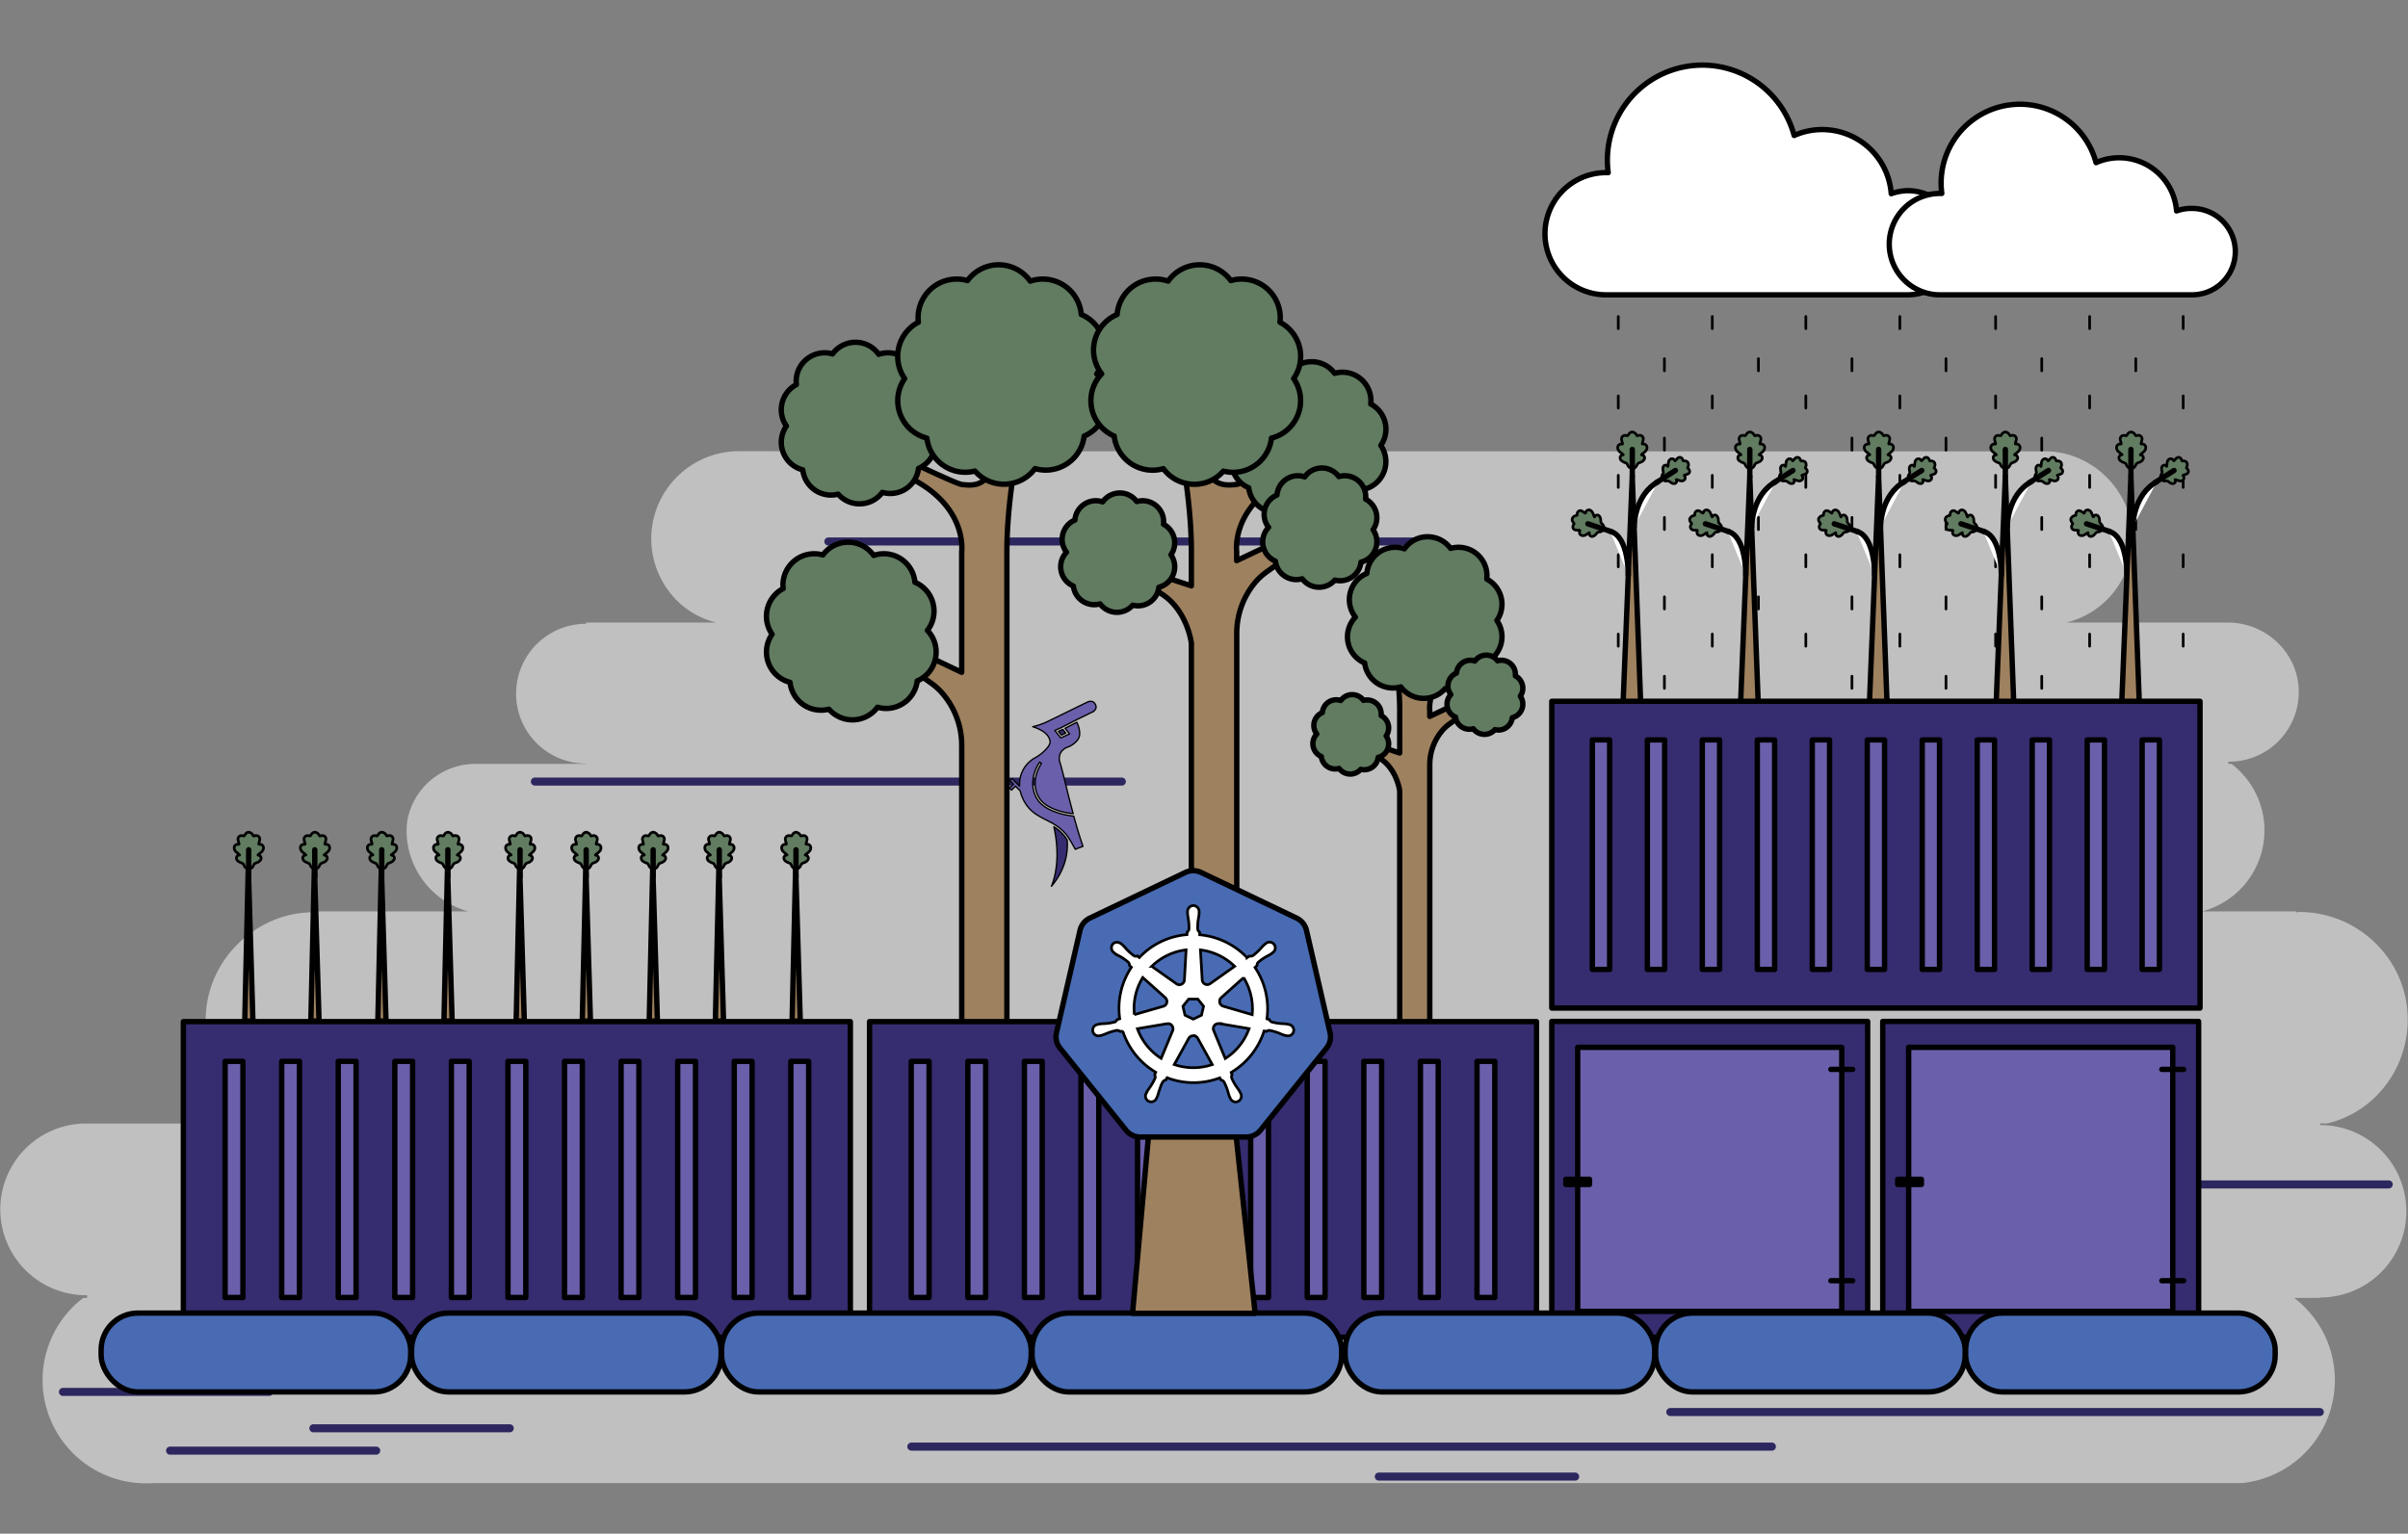 <svg id="container" xmlns="http://www.w3.org/2000/svg" viewBox="0 0 897.18 571.57"><rect x="0" y="0" width="897.18" height="571.57" fill="#808080" stroke="none"/><defs><style>.cls-1,.cls-15,.cls-4,.cls-5{fill:#fff;}.cls-1{opacity:0.5;}.cls-2{fill:#2d275f;}.cls-3,.cls-8{fill:none;}.cls-3{stroke:#2d275f;stroke-width:3px;}.cls-10,.cls-11,.cls-12,.cls-13,.cls-14,.cls-3,.cls-4,.cls-5,.cls-6,.cls-7,.cls-8,.cls-9{stroke-linecap:round;stroke-linejoin:round;}.cls-10,.cls-11,.cls-12,.cls-13,.cls-14,.cls-15,.cls-4,.cls-5,.cls-6,.cls-7,.cls-8,.cls-9{stroke:#000;}.cls-10,.cls-11,.cls-14,.cls-4,.cls-6,.cls-8,.cls-9{stroke-width:2px;}.cls-6{fill:#9e815f;}.cls-11,.cls-7{fill:#617c61;}.cls-13,.cls-9{fill:#362c70;}.cls-10,.cls-12{fill:#695faa;}.cls-12,.cls-13{stroke-width:0.5px;}.cls-14{fill:#486bb3;}</style></defs><title>webBannerMK8</title><path class="cls-1" d="M864.43,419.24v-.57h2.65c17.27-4,30-20,30-38.7,0-22.2-18.28-40.1-40.48-40.1a6.75,6.75,0,0,1-1.19.11v-.31h-35a31.2,31.2,0,0,0,11-55h-1.18v-.81h.31a25.92,25.92,0,0,0,25.92-26.66C856.11,243.09,844.16,232,830,232H769.92a32.22,32.22,0,0,0,24.56-31.37c0-17.95-15.23-32.37-32.25-32.42,0,0-491,0-486.92-.07a32.71,32.71,0,0,0-32.67,32.5c0,15.16,10.32,28.13,24.31,31.37H218.34v.46a26.05,26.05,0,0,0,0,52.1v.12h-41a25.78,25.78,0,0,0-25,18.58,23.18,23.18,0,0,0-.85,5.91,31.27,31.27,0,0,0,22.95,30.48h-58V340c-21,.06-39.79,17.85-39.79,40,0,18.68,13,34.7,30.3,38.7H32.1a32,32,0,0,0,0,64h.38v1H31a38.5,38.5,0,0,0,23,69.1c1.74,0,3.44-.1,5.12-.1H835.46a38.57,38.57,0,0,0,19.32-69h9.65v-.15a32.14,32.14,0,0,0,0-64.28Z"/><path class="cls-2" d="M890,442.91H816.84a1.5,1.5,0,0,1,0-3H890a1.5,1.5,0,0,1,0,3Z"/><path class="cls-2" d="M100.27,520.23H23.46a1.5,1.5,0,0,1,0-3h76.81a1.5,1.5,0,0,1,0,3Z"/><path class="cls-2" d="M140.17,542.12H63.37a1.5,1.5,0,0,1,0-3h76.8a1.5,1.5,0,0,1,0,3Z"/><path class="cls-2" d="M189.92,533.79H116.77a1.5,1.5,0,1,1,0-3h73.15a1.5,1.5,0,0,1,0,3Z"/><path class="cls-2" d="M586.87,551.79H513.72a1.5,1.5,0,0,1,0-3h73.15a1.5,1.5,0,0,1,0,3Z"/><path class="cls-2" d="M660.17,540.62H339.55a1.5,1.5,0,0,1,0-3H660.17a1.5,1.5,0,0,1,0,3Z"/><line class="cls-3" x1="864.33" y1="526.23" x2="622.33" y2="526.23"/><line class="cls-3" x1="417.98" y1="291.27" x2="199.28" y2="291.27"/><line class="cls-3" x1="527.32" y1="201.8" x2="308.63" y2="201.8"/><path class="cls-4" d="M711.14,71.05a19.39,19.39,0,0,0-6.5,1.14,25.81,25.81,0,0,0-36.17-21.7,35.4,35.4,0,0,0-69.28,13.85h-.31a22.77,22.77,0,1,0,0,45.53H711.14a19.41,19.41,0,0,0,0-38.81Z"/><path class="cls-4" d="M816.33,77.67a16,16,0,0,0-5.38.94,21.43,21.43,0,0,0-30-18,29.36,29.36,0,0,0-57.72,7.64,30.49,30.49,0,0,0,.25,3.85h-.25a18.89,18.89,0,1,0,0,37.77h93.11a16.1,16.1,0,1,0,0-32.19Z"/><line class="cls-5" x1="602.94" y1="117.95" x2="602.94" y2="122.48"/><line class="cls-5" x1="602.94" y1="147.54" x2="602.94" y2="152.07"/><line class="cls-5" x1="602.94" y1="177.13" x2="602.94" y2="181.66"/><line class="cls-5" x1="602.94" y1="206.72" x2="602.94" y2="211.25"/><line class="cls-5" x1="602.94" y1="236.3" x2="602.94" y2="240.83"/><line class="cls-5" x1="620.13" y1="133.66" x2="620.13" y2="138.19"/><line class="cls-5" x1="620.13" y1="163.25" x2="620.13" y2="167.77"/><line class="cls-5" x1="620.13" y1="192.83" x2="620.13" y2="197.36"/><line class="cls-5" x1="620.13" y1="222.42" x2="620.13" y2="226.95"/><line class="cls-5" x1="620.13" y1="252.01" x2="620.13" y2="256.54"/><line class="cls-5" x1="637.97" y1="117.95" x2="637.97" y2="122.48"/><line class="cls-5" x1="637.97" y1="147.54" x2="637.97" y2="152.07"/><line class="cls-5" x1="637.97" y1="177.13" x2="637.97" y2="181.66"/><line class="cls-5" x1="637.97" y1="206.72" x2="637.97" y2="211.25"/><line class="cls-5" x1="637.97" y1="236.3" x2="637.97" y2="240.83"/><line class="cls-5" x1="655.16" y1="133.66" x2="655.16" y2="138.19"/><line class="cls-5" x1="655.16" y1="163.25" x2="655.16" y2="167.77"/><line class="cls-5" x1="655.16" y1="192.83" x2="655.16" y2="197.36"/><line class="cls-5" x1="655.16" y1="222.42" x2="655.16" y2="226.95"/><line class="cls-5" x1="655.16" y1="252.01" x2="655.16" y2="256.54"/><line class="cls-5" x1="672.82" y1="117.95" x2="672.82" y2="122.48"/><line class="cls-5" x1="672.82" y1="147.54" x2="672.82" y2="152.07"/><line class="cls-5" x1="672.82" y1="177.13" x2="672.82" y2="181.66"/><line class="cls-5" x1="672.82" y1="206.72" x2="672.82" y2="211.25"/><line class="cls-5" x1="672.82" y1="236.3" x2="672.82" y2="240.83"/><line class="cls-5" x1="690.01" y1="133.66" x2="690.01" y2="138.19"/><line class="cls-5" x1="690.01" y1="163.25" x2="690.01" y2="167.77"/><line class="cls-5" x1="690.01" y1="192.83" x2="690.01" y2="197.36"/><line class="cls-5" x1="690.01" y1="222.42" x2="690.01" y2="226.95"/><line class="cls-5" x1="690.01" y1="252.01" x2="690.01" y2="256.54"/><line class="cls-5" x1="707.85" y1="117.95" x2="707.85" y2="122.48"/><line class="cls-5" x1="707.85" y1="147.54" x2="707.85" y2="152.07"/><line class="cls-5" x1="707.85" y1="177.13" x2="707.85" y2="181.66"/><line class="cls-5" x1="707.85" y1="206.72" x2="707.85" y2="211.25"/><line class="cls-5" x1="707.85" y1="236.3" x2="707.85" y2="240.83"/><line class="cls-5" x1="725.04" y1="133.66" x2="725.04" y2="138.19"/><line class="cls-5" x1="725.04" y1="163.25" x2="725.04" y2="167.77"/><line class="cls-5" x1="725.04" y1="192.83" x2="725.04" y2="197.36"/><line class="cls-5" x1="725.04" y1="222.42" x2="725.04" y2="226.95"/><line class="cls-5" x1="725.04" y1="252.01" x2="725.04" y2="256.54"/><line class="cls-5" x1="743.53" y1="117.95" x2="743.53" y2="122.48"/><line class="cls-5" x1="743.53" y1="147.54" x2="743.53" y2="152.07"/><line class="cls-5" x1="743.53" y1="177.13" x2="743.53" y2="181.66"/><line class="cls-5" x1="743.53" y1="206.72" x2="743.53" y2="211.25"/><line class="cls-5" x1="743.53" y1="236.3" x2="743.53" y2="240.83"/><line class="cls-5" x1="760.72" y1="133.66" x2="760.72" y2="138.19"/><line class="cls-5" x1="760.72" y1="163.25" x2="760.72" y2="167.77"/><line class="cls-5" x1="760.72" y1="192.83" x2="760.72" y2="197.36"/><line class="cls-5" x1="760.72" y1="222.42" x2="760.72" y2="226.95"/><line class="cls-5" x1="760.72" y1="252.01" x2="760.72" y2="256.54"/><line class="cls-5" x1="778.56" y1="117.95" x2="778.56" y2="122.48"/><line class="cls-5" x1="778.56" y1="147.54" x2="778.56" y2="152.07"/><line class="cls-5" x1="778.56" y1="177.13" x2="778.56" y2="181.66"/><line class="cls-5" x1="778.56" y1="206.72" x2="778.56" y2="211.25"/><line class="cls-5" x1="778.56" y1="236.3" x2="778.56" y2="240.83"/><line class="cls-5" x1="795.75" y1="133.66" x2="795.75" y2="138.19"/><line class="cls-5" x1="795.75" y1="163.25" x2="795.75" y2="167.77"/><line class="cls-5" x1="795.75" y1="192.83" x2="795.75" y2="197.36"/><line class="cls-5" x1="795.75" y1="222.42" x2="795.75" y2="226.95"/><line class="cls-5" x1="795.75" y1="252.01" x2="795.75" y2="256.54"/><line class="cls-5" x1="813.42" y1="117.95" x2="813.42" y2="122.48"/><line class="cls-5" x1="813.42" y1="147.54" x2="813.42" y2="152.07"/><line class="cls-5" x1="813.42" y1="177.13" x2="813.42" y2="181.66"/><line class="cls-5" x1="813.42" y1="206.72" x2="813.42" y2="211.25"/><line class="cls-5" x1="813.42" y1="236.3" x2="813.42" y2="240.83"/><polygon class="cls-6" points="604.63 264.6 608.15 177.54 611.38 264.6 604.63 264.6"/><path class="cls-4" d="M608.85,196.36s0-11.93,9-16.87"/><path class="cls-4" d="M606.66,214.37s.28-14.48-6.73-16.36"/><path class="cls-7" d="M608.42,161H608a1.74,1.74,0,0,0-1,.61l-.38.54c-.1.16-.14.21-.23.21a.73.73,0,0,1-.21,0,4.86,4.86,0,0,0-.55-.1h-.16a1.31,1.31,0,0,0-1.31,1.54c.06.39.18.78.28,1.17l.09.31c0,.14,0,.22-.17.22H604a1.27,1.27,0,0,0-1.27,1.34,2,2,0,0,0,.72,1.47c.34.31.71.58,1.06.87l.29.29-.35.09a1.07,1.07,0,0,0-.82,1.15,1.47,1.47,0,0,0,.62,1.06,5.07,5.07,0,0,0,1.45.73,1,1,0,0,1,.61.56,3.54,3.54,0,0,0,.16.34,2.11,2.11,0,0,0,.87.95,4.1,4.1,0,0,0,.48.21l.73,0a1.52,1.52,0,0,0,.94-.56,6.51,6.51,0,0,0,.58-.95,1,1,0,0,1,.55-.51c.27-.1.53-.2.78-.32a2.31,2.31,0,0,0,1.23-1.05,1.09,1.09,0,0,0-.53-1.52,4.35,4.35,0,0,0-.51-.17,3,3,0,0,1,.25-.25c.23-.2.48-.37.71-.57a6.32,6.32,0,0,0,.68-.69,1.69,1.69,0,0,0,.4-1,1.29,1.29,0,0,0-1.36-1.49c-.45,0-.45,0-.33-.45a12.14,12.14,0,0,0,.32-1.29,1.3,1.3,0,0,0-.91-1.45,1.41,1.41,0,0,0-.45-.07,1.81,1.81,0,0,0-.51.08,2.51,2.51,0,0,1-.37.09c-.11,0-.15-.09-.32-.36a2,2,0,0,0-1.32-1"/><line class="cls-8" x1="608.16" y1="167.49" x2="608.16" y2="177.68"/><path class="cls-7" d="M629,172.53l-.18-.29a1.46,1.46,0,0,0-.9-.46l-.56,0c-.16,0-.21,0-.25-.07a1.1,1.1,0,0,1-.07-.17,3.38,3.38,0,0,0-.18-.44l-.06-.12a1.12,1.12,0,0,0-1.7-.26c-.25.22-.46.49-.69.73l-.18.21c-.09.08-.16.09-.23,0h0v0a2.43,2.43,0,0,0-.14-.2,1.06,1.06,0,0,0-1.52-.31,1.64,1.64,0,0,0-.71,1.17c-.06.39-.08.77-.13,1.16a3,3,0,0,1-.07.34l-.22-.21a.89.89,0,0,0-1.19-.08,1.24,1.24,0,0,0-.46.93,4.24,4.24,0,0,0,.15,1.37.8.8,0,0,1-.12.69c-.06.09-.11.18-.16.27a1.78,1.78,0,0,0-.27,1.05,3.39,3.39,0,0,0,.08.44l.34.52a1.35,1.35,0,0,0,.83.43,5.9,5.9,0,0,0,.94,0,.84.84,0,0,1,.61.17l.58.42a2,2,0,0,0,1.3.41.9.9,0,0,0,.84-1.06c0-.15-.08-.28-.12-.45a1.37,1.37,0,0,1,.29.07c.25.08.49.18.73.25a5.47,5.47,0,0,0,.8.19,1.43,1.43,0,0,0,.86-.15,1.09,1.09,0,0,0,.42-1.65c-.2-.33-.19-.33.17-.44a9.39,9.39,0,0,0,1.06-.35,1.09,1.09,0,0,0,.6-1.31,1.39,1.39,0,0,0-.16-.35,1.81,1.81,0,0,0-.29-.34,1.68,1.68,0,0,1-.23-.22c-.05-.08,0-.15.1-.39a1.67,1.67,0,0,0,.11-1.4"/><line class="cls-8" x1="624.22" y1="175.33" x2="617.13" y2="179.85"/><path class="cls-7" d="M585.89,193.06l-.12.34a1.58,1.58,0,0,0,.24,1.06,5.46,5.46,0,0,0,.36.48c.1.14.14.19.11.26a.71.71,0,0,1-.09.17,2.76,2.76,0,0,0-.25.44l-.06.14a1.2,1.2,0,0,0,1,1.58c.35.06.72.06,1.09.09l.29,0c.13,0,.19.07.15.2h0v0c0,.08,0,.17-.08.25a1.16,1.16,0,0,0,.79,1.48,1.83,1.83,0,0,0,1.48-.2c.36-.2.7-.44,1-.66l.34-.17c0,.14,0,.23,0,.32a1,1,0,0,0,.76,1.05,1.36,1.36,0,0,0,1.1-.24,4.46,4.46,0,0,0,1-1,.88.88,0,0,1,.66-.36l.34-.05a1.93,1.93,0,0,0,1.07-.47c.11-.11.21-.24.31-.36l.2-.64a1.47,1.47,0,0,0-.21-1,6.88,6.88,0,0,0-.66-.77.94.94,0,0,1-.28-.62c0-.26,0-.51-.05-.77a2.17,2.17,0,0,0-.56-1.36,1,1,0,0,0-1.46,0c-.1.11-.18.25-.29.4a2,2,0,0,1-.15-.29c-.1-.26-.18-.53-.29-.78a5.85,5.85,0,0,0-.4-.79,1.65,1.65,0,0,0-.71-.62,1.18,1.18,0,0,0-1.68.75c-.14.39-.14.39-.48.16a11.12,11.12,0,0,0-1-.65,1.18,1.18,0,0,0-1.51.38,1.22,1.22,0,0,0-.18.36,1.79,1.79,0,0,0-.09.46,2.18,2.18,0,0,1,0,.35c0,.09-.12.1-.4.17a1.79,1.79,0,0,0-1.25.85"/><line class="cls-8" x1="591.62" y1="195.21" x2="600.25" y2="198.08"/><polygon class="cls-6" points="648.42 264.6 651.94 177.54 655.17 264.6 648.42 264.6"/><path class="cls-4" d="M652.64,196.36s0-11.93,9-16.87"/><path class="cls-4" d="M650.45,214.37s.28-14.48-6.73-16.36"/><path class="cls-7" d="M652.21,161h-.39a1.74,1.74,0,0,0-1,.61l-.38.54c-.1.16-.14.21-.23.21a.73.73,0,0,1-.21,0,4.86,4.86,0,0,0-.55-.1h-.16a1.32,1.32,0,0,0-1.32,1.54c.07.39.19.78.29,1.17,0,.1.06.21.08.31s0,.22-.16.22h-.32a1.27,1.27,0,0,0-1.27,1.34,2,2,0,0,0,.72,1.47c.34.31.7.58,1.06.87l.29.29-.35.09a1.09,1.09,0,0,0-.83,1.15,1.51,1.51,0,0,0,.63,1.06,4.94,4.94,0,0,0,1.45.73,1,1,0,0,1,.61.56,2.78,2.78,0,0,0,1,1.29,4.1,4.1,0,0,0,.48.21l.73,0a1.52,1.52,0,0,0,.94-.56,6.51,6.51,0,0,0,.58-.95,1,1,0,0,1,.55-.51c.26-.1.53-.2.78-.32a2.31,2.31,0,0,0,1.23-1.05,1.09,1.09,0,0,0-.53-1.52,4.35,4.35,0,0,0-.51-.17,3,3,0,0,1,.25-.25c.23-.2.48-.37.71-.57a6.32,6.32,0,0,0,.68-.69,1.69,1.69,0,0,0,.4-1,1.29,1.29,0,0,0-1.36-1.49c-.45,0-.45,0-.33-.45a12.14,12.14,0,0,0,.32-1.29,1.36,1.36,0,0,0-1.36-1.52,1.81,1.81,0,0,0-.51.08,2.51,2.51,0,0,1-.37.09c-.11,0-.15-.09-.32-.36a2,2,0,0,0-1.32-1"/><line class="cls-8" x1="651.95" y1="167.49" x2="651.95" y2="177.68"/><path class="cls-7" d="M672.83,172.53l-.18-.29a1.46,1.46,0,0,0-.9-.46l-.56,0c-.16,0-.21,0-.25-.07a.57.57,0,0,1-.07-.17,3.38,3.38,0,0,0-.18-.44l-.06-.12a1.12,1.12,0,0,0-1.7-.26c-.25.22-.46.49-.69.73l-.18.21c-.09.08-.16.09-.23,0h0v0a2.43,2.43,0,0,0-.14-.2,1.06,1.06,0,0,0-1.52-.31,1.64,1.64,0,0,0-.71,1.17c-.06.39-.09.77-.13,1.16a3,3,0,0,1-.07.34l-.22-.21a.89.89,0,0,0-1.19-.08,1.28,1.28,0,0,0-.47.93,4.55,4.55,0,0,0,.16,1.37.8.8,0,0,1-.12.69c-.06.09-.11.18-.16.27a1.79,1.79,0,0,0-.28,1.05c0,.15.06.29.09.44l.34.52a1.35,1.35,0,0,0,.83.43,5.91,5.91,0,0,0,.94,0,.84.84,0,0,1,.61.17l.58.42a2,2,0,0,0,1.3.41.89.89,0,0,0,.83-1.06c0-.15-.07-.28-.11-.45a1.37,1.37,0,0,1,.29.07c.25.08.48.18.73.25a5.47,5.47,0,0,0,.8.19,1.43,1.43,0,0,0,.86-.15,1.09,1.09,0,0,0,.42-1.65c-.2-.33-.19-.33.17-.44a9.39,9.39,0,0,0,1.06-.35,1.1,1.1,0,0,0,.6-1.31,1.39,1.39,0,0,0-.16-.35,2.28,2.28,0,0,0-.29-.34,1.68,1.68,0,0,1-.23-.22c0-.08,0-.15.1-.39a1.67,1.67,0,0,0,.11-1.4"/><line class="cls-8" x1="668.01" y1="175.33" x2="660.92" y2="179.85"/><path class="cls-7" d="M629.68,193.06l-.12.34a1.58,1.58,0,0,0,.24,1.06,5.46,5.46,0,0,0,.36.48c.1.14.14.19.11.26a.53.53,0,0,1-.1.17,3.75,3.75,0,0,0-.24.44,1.47,1.47,0,0,0-.06.14,1.2,1.2,0,0,0,1,1.58c.35.06.72.06,1.08.09l.3,0c.13,0,.19.07.15.2h0v0c0,.08-.05.17-.08.25a1.16,1.16,0,0,0,.79,1.48,1.83,1.83,0,0,0,1.48-.2c.36-.2.7-.44,1.05-.66l.34-.17c0,.14,0,.23,0,.32a1,1,0,0,0,.76,1.05,1.36,1.36,0,0,0,1.1-.24,4.46,4.46,0,0,0,1-1,.88.88,0,0,1,.66-.36l.34-.05a1.93,1.93,0,0,0,1.07-.47c.11-.11.21-.24.31-.36l.19-.64a1.41,1.41,0,0,0-.2-1,6.88,6.88,0,0,0-.66-.77.89.89,0,0,1-.28-.62c0-.26,0-.51-.05-.77a2.17,2.17,0,0,0-.56-1.36,1,1,0,0,0-1.46,0,3.46,3.46,0,0,0-.29.4,2,2,0,0,1-.15-.29c-.1-.26-.18-.53-.29-.78a5.85,5.85,0,0,0-.4-.79,1.65,1.65,0,0,0-.71-.62,1.18,1.18,0,0,0-1.68.75c-.14.39-.14.39-.48.16a11.12,11.12,0,0,0-1-.65,1.18,1.18,0,0,0-1.51.38,1.22,1.22,0,0,0-.18.36,1.79,1.79,0,0,0-.09.46,2.18,2.18,0,0,1,0,.35c0,.09-.12.1-.4.17a1.79,1.79,0,0,0-1.25.85"/><line class="cls-8" x1="635.41" y1="195.21" x2="644.04" y2="198.08"/><polygon class="cls-6" points="696.42 264.6 699.94 177.54 703.17 264.6 696.42 264.6"/><path class="cls-4" d="M700.64,196.36s0-11.93,9-16.87"/><path class="cls-4" d="M698.45,214.37s.28-14.48-6.73-16.36"/><path class="cls-7" d="M700.21,161h-.39a1.74,1.74,0,0,0-1,.61l-.38.54c-.1.16-.14.21-.23.21a.73.73,0,0,1-.21,0,4.86,4.86,0,0,0-.55-.1h-.16a1.32,1.32,0,0,0-1.32,1.54c.07.39.19.78.29,1.17,0,.1.06.21.08.31s0,.22-.16.22h-.32a1.27,1.27,0,0,0-1.27,1.34,2,2,0,0,0,.72,1.47c.34.31.7.58,1.06.87l.29.29-.35.09a1.09,1.09,0,0,0-.83,1.15,1.51,1.51,0,0,0,.63,1.06,4.94,4.94,0,0,0,1.45.73,1,1,0,0,1,.61.56,2.78,2.78,0,0,0,1,1.29,4.1,4.1,0,0,0,.48.21l.73,0a1.52,1.52,0,0,0,.94-.56,6.51,6.51,0,0,0,.58-.95,1,1,0,0,1,.55-.51c.26-.1.53-.2.78-.32a2.31,2.31,0,0,0,1.23-1.05,1.09,1.09,0,0,0-.53-1.52,4.35,4.35,0,0,0-.51-.17,3,3,0,0,1,.25-.25c.23-.2.48-.37.71-.57a6.32,6.32,0,0,0,.68-.69,1.69,1.69,0,0,0,.4-1,1.29,1.29,0,0,0-1.36-1.49c-.45,0-.45,0-.33-.45a12.14,12.14,0,0,0,.32-1.29,1.36,1.36,0,0,0-1.36-1.52,1.81,1.81,0,0,0-.51.08,2.51,2.51,0,0,1-.37.09c-.11,0-.15-.09-.32-.36a2,2,0,0,0-1.32-1"/><line class="cls-8" x1="699.95" y1="167.49" x2="699.95" y2="177.68"/><path class="cls-7" d="M720.83,172.53l-.18-.29a1.46,1.46,0,0,0-.9-.46l-.56,0c-.16,0-.21,0-.25-.07a.57.57,0,0,1-.07-.17,3.38,3.38,0,0,0-.18-.44l-.06-.12a1.12,1.12,0,0,0-1.7-.26c-.25.22-.46.49-.69.73l-.18.21c-.09.08-.16.09-.23,0h0v0a2.43,2.43,0,0,0-.14-.2,1.06,1.06,0,0,0-1.52-.31,1.64,1.64,0,0,0-.71,1.17c-.06.39-.09.77-.13,1.16a3,3,0,0,1-.07.34l-.22-.21a.89.89,0,0,0-1.19-.08,1.28,1.28,0,0,0-.47.93,4.55,4.55,0,0,0,.16,1.37.8.8,0,0,1-.12.69c-.06.09-.11.18-.16.27a1.79,1.79,0,0,0-.28,1.05c0,.15.06.29.09.44l.34.52a1.35,1.35,0,0,0,.83.43,5.91,5.91,0,0,0,.94,0,.84.84,0,0,1,.61.17l.58.42a2,2,0,0,0,1.3.41.89.89,0,0,0,.83-1.06c0-.15-.07-.28-.11-.45a1.37,1.37,0,0,1,.29.07c.25.08.48.18.73.25a5.47,5.47,0,0,0,.8.19,1.43,1.43,0,0,0,.86-.15,1.09,1.09,0,0,0,.42-1.65c-.2-.33-.19-.33.17-.44a9.39,9.39,0,0,0,1.06-.35,1.1,1.1,0,0,0,.6-1.31,1.39,1.39,0,0,0-.16-.35,2.28,2.28,0,0,0-.29-.34,1.68,1.68,0,0,1-.23-.22c0-.08,0-.15.1-.39a1.67,1.67,0,0,0,.11-1.4"/><line class="cls-8" x1="716.01" y1="175.33" x2="708.92" y2="179.85"/><path class="cls-7" d="M677.68,193.06l-.12.34a1.58,1.58,0,0,0,.24,1.06,5.46,5.46,0,0,0,.36.48c.1.14.14.19.11.26a.53.53,0,0,1-.1.17,3.75,3.75,0,0,0-.24.44,1.47,1.47,0,0,0-.06.14,1.2,1.2,0,0,0,1,1.58c.35.06.72.06,1.08.09l.3,0c.13,0,.19.07.15.2h0v0c0,.08-.05.17-.08.25a1.16,1.16,0,0,0,.79,1.48,1.83,1.83,0,0,0,1.48-.2c.36-.2.7-.44,1.05-.66l.34-.17c0,.14,0,.23,0,.32a1,1,0,0,0,.76,1.05,1.36,1.36,0,0,0,1.1-.24,4.46,4.46,0,0,0,1-1,.88.88,0,0,1,.66-.36l.34-.05a1.93,1.93,0,0,0,1.07-.47c.11-.11.21-.24.31-.36l.19-.64a1.41,1.41,0,0,0-.2-1,6.88,6.88,0,0,0-.66-.77.89.89,0,0,1-.28-.62c0-.26,0-.51-.05-.77a2.17,2.17,0,0,0-.56-1.36,1,1,0,0,0-1.46,0,3.46,3.46,0,0,0-.29.4,2,2,0,0,1-.15-.29c-.1-.26-.18-.53-.29-.78a5.85,5.85,0,0,0-.4-.79,1.65,1.65,0,0,0-.71-.62,1.18,1.18,0,0,0-1.68.75c-.14.39-.14.39-.48.16a11.12,11.12,0,0,0-1-.65,1.18,1.18,0,0,0-1.51.38,1.22,1.22,0,0,0-.18.36,1.79,1.79,0,0,0-.09.46,2.18,2.18,0,0,1,0,.35c0,.09-.12.1-.4.17a1.79,1.79,0,0,0-1.25.85"/><line class="cls-8" x1="683.41" y1="195.21" x2="692.04" y2="198.08"/><polygon class="cls-6" points="743.63 264.6 747.15 177.54 750.38 264.6 743.63 264.6"/><path class="cls-4" d="M747.85,196.36s0-11.93,9-16.87"/><path class="cls-4" d="M745.66,214.37s.28-14.48-6.73-16.36"/><path class="cls-7" d="M747.42,161H747a1.74,1.74,0,0,0-1,.61l-.38.54c-.1.16-.14.21-.23.21a.73.73,0,0,1-.21,0,4.86,4.86,0,0,0-.55-.1h-.16a1.31,1.31,0,0,0-1.31,1.54c.06.39.18.78.28,1.17l.09.31c0,.14,0,.22-.17.22H743a1.27,1.27,0,0,0-1.27,1.34,2,2,0,0,0,.72,1.47c.34.31.71.58,1.06.87l.29.29-.35.09a1.07,1.07,0,0,0-.82,1.15,1.47,1.47,0,0,0,.62,1.06,5.07,5.07,0,0,0,1.45.73,1,1,0,0,1,.61.56,3.54,3.54,0,0,0,.16.34,2.11,2.11,0,0,0,.87.95,4.1,4.1,0,0,0,.48.21l.73,0a1.52,1.52,0,0,0,.94-.56,6.51,6.51,0,0,0,.58-.95,1,1,0,0,1,.55-.51c.27-.1.53-.2.78-.32a2.31,2.31,0,0,0,1.23-1.05,1.09,1.09,0,0,0-.53-1.52,4.35,4.35,0,0,0-.51-.17,3,3,0,0,1,.25-.25c.23-.2.48-.37.71-.57a6.32,6.32,0,0,0,.68-.69,1.69,1.69,0,0,0,.4-1,1.29,1.29,0,0,0-1.36-1.49c-.45,0-.45,0-.33-.45a12.14,12.14,0,0,0,.32-1.29,1.3,1.3,0,0,0-.91-1.45,1.41,1.41,0,0,0-.45-.07,1.81,1.81,0,0,0-.51.08,2.51,2.51,0,0,1-.37.09c-.11,0-.15-.09-.32-.36a2,2,0,0,0-1.32-1"/><line class="cls-8" x1="747.16" y1="167.49" x2="747.16" y2="177.68"/><path class="cls-7" d="M768,172.53l-.18-.29a1.46,1.46,0,0,0-.9-.46l-.56,0c-.16,0-.21,0-.25-.07a1.1,1.1,0,0,1-.07-.17,3.38,3.38,0,0,0-.18-.44l-.06-.12a1.12,1.12,0,0,0-1.7-.26c-.24.22-.46.49-.69.73l-.18.21c-.09.08-.16.09-.23,0h0v0a2.43,2.43,0,0,0-.14-.2,1.06,1.06,0,0,0-1.52-.31,1.64,1.64,0,0,0-.71,1.17c-.06.39-.08.77-.13,1.16a3,3,0,0,1-.07.34l-.22-.21a.89.89,0,0,0-1.19-.08,1.24,1.24,0,0,0-.46.93,4.24,4.24,0,0,0,.15,1.37.8.8,0,0,1-.12.69c-.06.09-.11.18-.16.27a1.78,1.78,0,0,0-.27,1.05,3.39,3.39,0,0,0,.08.44l.34.52a1.35,1.35,0,0,0,.83.43,5.9,5.9,0,0,0,.94,0,.84.84,0,0,1,.61.17l.58.42a2,2,0,0,0,1.3.41.9.9,0,0,0,.84-1.06c0-.15-.08-.28-.12-.45a1.37,1.37,0,0,1,.29.07c.25.08.49.18.73.25a5.47,5.47,0,0,0,.8.19,1.43,1.43,0,0,0,.86-.15,1.09,1.09,0,0,0,.42-1.65c-.2-.33-.19-.33.17-.44a9.39,9.39,0,0,0,1.06-.35,1.09,1.09,0,0,0,.6-1.31,1.39,1.39,0,0,0-.16-.35,1.81,1.81,0,0,0-.29-.34,1.68,1.68,0,0,1-.23-.22c-.05-.08,0-.15.1-.39a1.67,1.67,0,0,0,.11-1.4"/><line class="cls-8" x1="763.22" y1="175.33" x2="756.13" y2="179.85"/><path class="cls-7" d="M724.89,193.06l-.12.34a1.58,1.58,0,0,0,.24,1.06,5.46,5.46,0,0,0,.36.48c.1.14.14.19.11.26a.71.71,0,0,1-.09.17,2.76,2.76,0,0,0-.25.44l-.06.14a1.2,1.2,0,0,0,1,1.58c.35.06.72.06,1.09.09l.29,0c.13,0,.19.07.15.2h0v0c0,.08,0,.17-.08.25a1.16,1.16,0,0,0,.79,1.48,1.83,1.83,0,0,0,1.48-.2c.36-.2.7-.44,1-.66l.34-.17c0,.14,0,.23,0,.32a1,1,0,0,0,.76,1.05,1.36,1.36,0,0,0,1.1-.24,4.46,4.46,0,0,0,1-1,.88.88,0,0,1,.66-.36l.34-.05a1.93,1.93,0,0,0,1.07-.47c.11-.11.21-.24.31-.36l.2-.64a1.47,1.47,0,0,0-.21-1,6.88,6.88,0,0,0-.66-.77.94.94,0,0,1-.28-.62c0-.26,0-.51-.05-.77a2.17,2.17,0,0,0-.56-1.36,1,1,0,0,0-1.46,0c-.1.11-.18.25-.29.4a2,2,0,0,1-.15-.29c-.1-.26-.18-.53-.29-.78a5.85,5.85,0,0,0-.4-.79,1.65,1.65,0,0,0-.71-.62,1.18,1.18,0,0,0-1.68.75c-.14.39-.14.39-.48.16a11.12,11.12,0,0,0-1-.65,1.18,1.18,0,0,0-1.51.38,1.22,1.22,0,0,0-.18.36,1.79,1.79,0,0,0-.09.46,2.18,2.18,0,0,1,0,.35c0,.09-.12.1-.4.17a1.79,1.79,0,0,0-1.25.85"/><line class="cls-8" x1="730.62" y1="195.21" x2="739.25" y2="198.08"/><polygon class="cls-6" points="790.42 264.6 793.94 177.54 797.17 264.6 790.42 264.6"/><path class="cls-4" d="M794.64,196.36s0-11.93,9-16.87"/><path class="cls-4" d="M792.45,214.37s.28-14.48-6.73-16.36"/><path class="cls-7" d="M794.21,161h-.39a1.74,1.74,0,0,0-1,.61l-.38.54c-.1.16-.14.21-.23.21a.73.73,0,0,1-.21,0,4.86,4.86,0,0,0-.55-.1h-.16a1.32,1.32,0,0,0-1.32,1.54c.07.39.19.78.29,1.17,0,.1.06.21.08.31s0,.22-.16.22h-.32a1.27,1.27,0,0,0-1.27,1.34,2,2,0,0,0,.72,1.47c.34.31.7.58,1.06.87l.29.29-.35.09a1.09,1.09,0,0,0-.83,1.15,1.51,1.51,0,0,0,.63,1.06,4.94,4.94,0,0,0,1.45.73,1,1,0,0,1,.61.56,2.78,2.78,0,0,0,1,1.29,4.1,4.1,0,0,0,.48.21l.73,0a1.52,1.52,0,0,0,.94-.56,6.51,6.51,0,0,0,.58-.95,1,1,0,0,1,.55-.51c.26-.1.53-.2.78-.32a2.31,2.31,0,0,0,1.23-1.05,1.09,1.09,0,0,0-.53-1.52,4.35,4.35,0,0,0-.51-.17,3,3,0,0,1,.25-.25c.23-.2.48-.37.71-.57a6.32,6.32,0,0,0,.68-.69,1.69,1.69,0,0,0,.4-1,1.29,1.29,0,0,0-1.36-1.49c-.45,0-.45,0-.33-.45a12.14,12.14,0,0,0,.32-1.29,1.36,1.36,0,0,0-1.36-1.52,1.81,1.81,0,0,0-.51.08,2.51,2.51,0,0,1-.37.09c-.11,0-.15-.09-.32-.36a2,2,0,0,0-1.32-1"/><line class="cls-8" x1="793.95" y1="167.49" x2="793.95" y2="177.68"/><path class="cls-7" d="M814.83,172.53l-.18-.29a1.46,1.46,0,0,0-.9-.46l-.56,0c-.16,0-.21,0-.25-.07a.57.57,0,0,1-.07-.17,3.38,3.38,0,0,0-.18-.44l-.06-.12a1.12,1.12,0,0,0-1.7-.26c-.25.22-.46.49-.69.73l-.18.21c-.09.08-.16.09-.23,0h0v0a2.43,2.43,0,0,0-.14-.2,1.06,1.06,0,0,0-1.52-.31,1.64,1.64,0,0,0-.71,1.17c-.06.39-.09.77-.13,1.16a3,3,0,0,1-.07.34l-.22-.21a.89.89,0,0,0-1.19-.08,1.24,1.24,0,0,0-.46.93,4.24,4.24,0,0,0,.15,1.37.8.8,0,0,1-.12.69c-.06.09-.11.18-.16.27a1.86,1.86,0,0,0-.28,1.05c0,.15.06.29.09.44l.34.52a1.35,1.35,0,0,0,.83.43,5.91,5.91,0,0,0,.94,0,.84.84,0,0,1,.61.17l.58.42a2,2,0,0,0,1.3.41.89.89,0,0,0,.83-1.06c0-.15-.07-.28-.11-.45a1.37,1.37,0,0,1,.29.07c.25.08.48.18.73.25a5.47,5.47,0,0,0,.8.19,1.43,1.43,0,0,0,.86-.15,1.09,1.09,0,0,0,.42-1.65c-.2-.33-.19-.33.17-.44a9.39,9.39,0,0,0,1.06-.35,1.1,1.1,0,0,0,.6-1.31,1.39,1.39,0,0,0-.16-.35,2.28,2.28,0,0,0-.29-.34,1.68,1.68,0,0,1-.23-.22c0-.08,0-.15.1-.39a1.67,1.67,0,0,0,.11-1.4"/><line class="cls-8" x1="810.01" y1="175.33" x2="802.92" y2="179.85"/><path class="cls-7" d="M771.68,193.06l-.12.34a1.58,1.58,0,0,0,.24,1.06,5.46,5.46,0,0,0,.36.48c.1.14.14.19.11.26a.53.53,0,0,1-.1.17,3.75,3.75,0,0,0-.24.44,1.47,1.47,0,0,0-.06.14,1.2,1.2,0,0,0,1,1.58c.35.06.72.06,1.08.09l.3,0c.13,0,.19.07.15.2h0v0c0,.08-.05.17-.08.25a1.16,1.16,0,0,0,.79,1.48,1.83,1.83,0,0,0,1.48-.2c.36-.2.7-.44,1.05-.66l.34-.17c0,.14,0,.23,0,.32a1,1,0,0,0,.76,1.05,1.36,1.36,0,0,0,1.1-.24,4.46,4.46,0,0,0,1-1,.88.88,0,0,1,.66-.36l.34-.05a1.93,1.93,0,0,0,1.07-.47c.11-.11.21-.24.31-.36l.19-.64a1.41,1.41,0,0,0-.2-1,6.88,6.88,0,0,0-.66-.77.94.94,0,0,1-.28-.62c0-.26,0-.51-.05-.77a2.17,2.17,0,0,0-.56-1.36,1,1,0,0,0-1.46,0,3.46,3.46,0,0,0-.29.4,2,2,0,0,1-.15-.29c-.1-.26-.18-.53-.29-.78a5.85,5.85,0,0,0-.4-.79,1.65,1.65,0,0,0-.71-.62,1.18,1.18,0,0,0-1.68.75c-.14.39-.14.39-.48.16a11.12,11.12,0,0,0-1-.65,1.18,1.18,0,0,0-1.51.38,1.22,1.22,0,0,0-.18.36,1.79,1.79,0,0,0-.09.46,2.18,2.18,0,0,1,0,.35c0,.09-.12.1-.4.17a1.79,1.79,0,0,0-1.25.85"/><line class="cls-8" x1="777.41" y1="195.21" x2="786.04" y2="198.08"/><rect class="cls-9" x="578.17" y="261.36" width="241.52" height="114.31"/><rect class="cls-10" x="593.28" y="275.75" width="6.45" height="85.53"/><rect class="cls-10" x="613.77" y="275.75" width="6.45" height="85.53"/><rect class="cls-10" x="634.25" y="275.75" width="6.45" height="85.53"/><rect class="cls-10" x="654.74" y="275.75" width="6.45" height="85.53"/><rect class="cls-10" x="675.22" y="275.75" width="6.45" height="85.53"/><rect class="cls-10" x="695.71" y="275.75" width="6.45" height="85.53"/><rect class="cls-10" x="716.19" y="275.75" width="6.45" height="85.53"/><rect class="cls-10" x="736.68" y="275.75" width="6.45" height="85.53"/><rect class="cls-10" x="757.16" y="275.75" width="6.45" height="85.53"/><rect class="cls-10" x="777.65" y="275.75" width="6.45" height="85.53"/><rect class="cls-10" x="798.13" y="275.75" width="6.45" height="85.53"/><rect class="cls-9" x="701.48" y="380.66" width="117.69" height="117.69"/><rect class="cls-10" x="711.13" y="390.31" width="98.4" height="98.4"/><rect class="cls-9" x="578.17" y="380.66" width="117.69" height="117.69"/><rect class="cls-10" x="587.82" y="390.31" width="98.4" height="98.4"/><path class="cls-6" d="M358.32,382.38V278a29.65,29.65,0,0,0-6.05-18.2A24.07,24.07,0,0,0,347.5,255c-7.3-5.28-21.64-15.1-21.64-15.1l2-3.77,30.45,14.42V205.48s2-15.1-16.1-25.67-22.4-12.58-22.4-12.58l1.26-3.82s34.61,16.9,37.31,17.15,8.49,1.26,11-5.78,11.58-40,11.58-40l5.28,1.51s-11.09,38-11.09,69.2v176.9"/><path class="cls-11" d="M348.79,243a11.61,11.61,0,0,0-3.25-8.06,11.56,11.56,0,0,0,2.46-7.14A11.68,11.68,0,0,0,340.89,217,11.64,11.64,0,0,0,325.51,207a11.65,11.65,0,0,0-18.91-.17A11.65,11.65,0,0,0,291.71,218a11.92,11.92,0,0,0,.09,1.35,11.66,11.66,0,0,0-4.13,17,11.64,11.64,0,0,0,6.69,17.94,11.6,11.6,0,0,0,14.48,10,11.64,11.64,0,0,0,18.12-.73,11.39,11.39,0,0,0,3.22.46,11.66,11.66,0,0,0,11.57-10.26A11.67,11.67,0,0,0,348.79,243Z"/><path class="cls-11" d="M348.58,164.82a10.54,10.54,0,0,0-2.95-7.33,10.6,10.6,0,0,0-4.24-16.28,10.6,10.6,0,0,0-10.57-9.73,10.76,10.76,0,0,0-3.42.57,10.59,10.59,0,0,0-17.21-.15,10.48,10.48,0,0,0-2.93-.42,10.62,10.62,0,0,0-10.62,10.62,10.16,10.16,0,0,0,.08,1.23A10.61,10.61,0,0,0,293,158.77a10.6,10.6,0,0,0,6.09,16.33,10.61,10.61,0,0,0,10.54,9.4,10.44,10.44,0,0,0,2.64-.35,10.58,10.58,0,0,0,16.48-.66,10.59,10.59,0,0,0,13.47-8.92A10.61,10.61,0,0,0,348.58,164.82Z"/><path class="cls-11" d="M412.61,149.31a14.36,14.36,0,0,0-4-10,14.4,14.4,0,0,0-5.75-22.11A14.4,14.4,0,0,0,388.49,104a14.25,14.25,0,0,0-4.64.78,14.4,14.4,0,0,0-23.38-.21,14.39,14.39,0,0,0-18.4,13.85,13.26,13.26,0,0,0,.11,1.67,14.4,14.4,0,0,0-5.11,21,14.4,14.4,0,0,0,8.27,22.18A14.41,14.41,0,0,0,359.65,176a14.59,14.59,0,0,0,3.59-.46,14.38,14.38,0,0,0,22.39-.91,14.18,14.18,0,0,0,4,.57,14.42,14.42,0,0,0,14.31-12.68A14.43,14.43,0,0,0,412.61,149.31Z"/><polygon class="cls-12" points="407.16 265.27 407.16 265.27 407.16 265.27 407.16 265.27"/><polygon class="cls-12" points="407.16 265.27 407.16 265.27 407.16 265.27 407.16 265.27"/><path class="cls-13" d="M393.46,308.66c-.27-.19-.53-.36-.81-.53a47,47,0,0,1,1.18,10.28,35.91,35.91,0,0,1-.66,7,27.28,27.28,0,0,1-1.43,4.87c.23-.26.48-.56.74-.88a25,25,0,0,0,4-7.33,21.91,21.91,0,0,0,1.19-7.13c0-.63,0-1.28-.08-1.94A14.53,14.53,0,0,0,393.46,308.66Z"/><polygon class="cls-13" points="395.47 273.95 397.08 273.2 395.97 271.81 394.37 272.56 395.47 273.95"/><path class="cls-12" d="M408.07,262.43a2.08,2.08,0,0,0-.81-.85,1.74,1.74,0,0,0-.88-.22,3,3,0,0,0-.94.18,3.44,3.44,0,0,0-.45.19h0l-1.68.81-12.73,6.23a27.45,27.45,0,0,1-5.8,2.06,15.93,15.93,0,0,1,3.07,1.29,7.91,7.91,0,0,1,2.46,2,4.71,4.71,0,0,1,.7,1.25,3.63,3.63,0,0,1,.22,1.19,2.66,2.66,0,0,1,0,.31h0a5.17,5.17,0,0,1-1,1.78,15.86,15.86,0,0,1-4.79,3.88,11.2,11.2,0,0,0-5.58,9.64c0,.25,0,.5,0,.76L377,290.14l-.75.75,1.35,1.35-1.47,1.47.75.74,1.47-1.47,1.76,1.77a14.9,14.9,0,0,0,2.14,4.95,13.31,13.31,0,0,0,4.06,3.94c1.53,1,3.2,1.76,4.88,2.66l.78.42s.35,0,.4.24a22.79,22.79,0,0,1,2.13,1.39,15.48,15.48,0,0,1,3.91,4.3c.85,1.38,1.58,2.67,2.21,3.85l2.88-1.1c-1.2-3.39-2.37-7.33-3.44-11.26-.45,0-1.36-.15-2.52-.36a26.23,26.23,0,0,1-5.9-1.8,14.07,14.07,0,0,1-3.8-2.48,8.81,8.81,0,0,1-1.59-2,11.22,11.22,0,0,1-1.46-5.55,13.61,13.61,0,0,1,1.29-5.64,12.39,12.39,0,0,1,1.3-2.29l.47.36.2.15h0l0,0a.72.72,0,0,0-.07.11c-.07.09-.16.23-.28.42a13.94,13.94,0,0,0-.83,1.57,12.78,12.78,0,0,0-1.21,5.29,10.33,10.33,0,0,0,1.35,5.14,7.68,7.68,0,0,0,1.41,1.81,11.4,11.4,0,0,0,1.89,1.45,19.24,19.24,0,0,0,4.41,1.91,28.58,28.58,0,0,0,5.12,1c-.32-1.16-.62-2.33-.92-3.47-1.41-5.43-2.58-10.42-3.36-13.4-.22-.85-.41-1.53-.56-2-.08-.25-.15-.44-.2-.56a.39.39,0,0,0,0-.1h0l-.06-.08v-.1a5.57,5.57,0,0,1-.07-.88,4.47,4.47,0,0,1,.34-1.75,4.32,4.32,0,0,1,.85-1.24,5.28,5.28,0,0,1,1.93-1.23c.26-.1.45-.15.54-.18l0,0,.23-.11c.19-.1.47-.26.78-.46a8.26,8.26,0,0,0,2-1.71,3.94,3.94,0,0,0,.82-1.6,4.74,4.74,0,0,0,.12-1.07,9,9,0,0,0-.63-3.05c-.16-.44-.33-.81-.45-1.06l-4.36,2.24,1.66,2.09L395.23,275l-2.2-2.75,2.88-1.35,4.8-2.47h0l.4-.2h0l4.53-2.21h0l1.53-.75h0a.25.25,0,0,0,.08-.05,2.21,2.21,0,0,0,.29-.2,2.41,2.41,0,0,0,.66-.77,1.55,1.55,0,0,0,.18-.73A2.16,2.16,0,0,0,408.07,262.43Z"/><path class="cls-6" d="M443.89,382.38V239.71s-1.95-16.49-16.47-20.82-19.36-5.62-19.36-5.62l1.61-6.13,34.22,11.19V205.48c0-31.21-11.09-69.2-11.09-69.2l5.28-1.51s9.06,33,11.57,40,8.31,6,11,5.78S498,163.41,498,163.41l1.26,3.82s-4.28,2-22.4,12.58-16.1,25.67-16.1,25.67v3.46l30.44-14.41,2,3.77s-14.35,9.82-21.64,15.1a23.55,23.55,0,0,0-4.77,4.74,29.62,29.62,0,0,0-6,18.19v146"/><path class="cls-11" d="M465.25,181.77a10.61,10.61,0,0,0,10.53,9.34,10.48,10.48,0,0,0,2.93-.42,10.6,10.6,0,0,0,16.49.67,10.44,10.44,0,0,0,2.64.34,10.61,10.61,0,0,0,10.54-9.39A10.61,10.61,0,0,0,514.47,166a10.5,10.5,0,0,0,1.9-6.05,10.61,10.61,0,0,0-5.66-9.39,9.9,9.9,0,0,0,.08-1.23,10.62,10.62,0,0,0-10.62-10.61,10.86,10.86,0,0,0-2.93.41,10.6,10.6,0,0,0-17.21.16,10.61,10.61,0,0,0-14,9.15,10.64,10.64,0,0,0-6.47,9.78,10.53,10.53,0,0,0,2.24,6.5,10.61,10.61,0,0,0,3.45,17.08Z"/><path class="cls-11" d="M475.19,209.13A7.85,7.85,0,0,0,483,216a8.13,8.13,0,0,0,2.17-.31,7.84,7.84,0,0,0,12.18.49,7.83,7.83,0,0,0,9.74-6.69,7.83,7.83,0,0,0,4.49-12.07,7.82,7.82,0,0,0-2.77-11.4,9.08,9.08,0,0,0,.05-.91A7.85,7.85,0,0,0,501,177.3a8.18,8.18,0,0,0-2.17.31,7.83,7.83,0,0,0-12.71.12,7.81,7.81,0,0,0-10.34,6.76,7.84,7.84,0,0,0-4.78,7.22,7.76,7.76,0,0,0,1.66,4.81,7.82,7.82,0,0,0,2.54,12.61Z"/><path class="cls-11" d="M399.92,218.44a7.84,7.84,0,0,0,7.78,6.91,8.18,8.18,0,0,0,2.17-.31,7.83,7.83,0,0,0,12.17.49,7.83,7.83,0,0,0,9.74-6.69,7.84,7.84,0,0,0,4.5-12.07,7.84,7.84,0,0,0-2.78-11.4,6.84,6.84,0,0,0,.06-.91,7.85,7.85,0,0,0-7.85-7.85,8.11,8.11,0,0,0-2.16.31,7.83,7.83,0,0,0-12.71.12,7.81,7.81,0,0,0-10.34,6.76,7.84,7.84,0,0,0-3.13,12,7.83,7.83,0,0,0,2.55,12.61Z"/><path class="cls-11" d="M415.13,162.55a14.42,14.42,0,0,0,14.31,12.68,14.18,14.18,0,0,0,4-.57,14.37,14.37,0,0,0,22.38.91,14.65,14.65,0,0,0,3.59.46,14.41,14.41,0,0,0,14.32-12.76A14.4,14.4,0,0,0,482,141.09a14.4,14.4,0,0,0-5.11-21,15.44,15.44,0,0,0,.11-1.67,14.39,14.39,0,0,0-18.4-13.85,14.4,14.4,0,0,0-23.38.21,14.38,14.38,0,0,0-19,12.43,14.4,14.4,0,0,0-5.75,22.11,14.4,14.4,0,0,0,4.68,23.2Z"/><path class="cls-6" d="M521.51,382.25V294.82s-1.29-10.95-10.93-13.83-12.86-3.73-12.86-3.73l1.07-4.07,22.72,7.43V264.77c0-20.72-7.36-46-7.36-46l3.51-1s6,21.89,7.68,26.57,5.52,4,7.31,3.84,24.78-11.39,24.78-11.39l.83,2.54s-2.84,1.33-14.87,8.35-10.69,17-10.69,17v2.3l20.22-9.57,1.33,2.51s-9.52,6.51-14.37,10a16,16,0,0,0-3.17,3.15,19.74,19.74,0,0,0-4,12.08v97"/><path class="cls-11" d="M492.31,282a5.2,5.2,0,0,0,5.17,4.58,5.27,5.27,0,0,0,1.44-.2,5.19,5.19,0,0,0,8.08.32,5.09,5.09,0,0,0,1.3.17,5.2,5.2,0,0,0,5.17-4.61,5.2,5.2,0,0,0,3.92-5,5.13,5.13,0,0,0-.93-3,5.21,5.21,0,0,0-1.85-7.58,4,4,0,0,0,0-.6,5.21,5.21,0,0,0-5.21-5.21A5.15,5.15,0,0,0,508,261a5.21,5.21,0,0,0-8.45.07,5.19,5.19,0,0,0-6.86,4.49,5.22,5.22,0,0,0-3.18,4.8,5.16,5.16,0,0,0,1.1,3.19,5.2,5.2,0,0,0,1.69,8.38Z"/><path class="cls-11" d="M508.45,247.06A10.62,10.62,0,0,0,519,256.4a10.48,10.48,0,0,0,2.93-.42,10.6,10.6,0,0,0,16.49.67,11,11,0,0,0,2.64.34,10.62,10.62,0,0,0,10.55-9.4,10.61,10.61,0,0,0,8-10.28,10.5,10.5,0,0,0-1.9-6.05,10.62,10.62,0,0,0-3.76-15.45c0-.4.07-.81.07-1.23a10.6,10.6,0,0,0-13.55-10.2,10.59,10.59,0,0,0-17.21.15,10.82,10.82,0,0,0-3.43-.57,10.61,10.61,0,0,0-10.57,9.73A10.6,10.6,0,0,0,505,230a10.62,10.62,0,0,0,3.45,17.09Z"/><path class="cls-11" d="M542.3,267.2a5.21,5.21,0,0,0,5.17,4.58,5.27,5.27,0,0,0,1.44-.2,5.2,5.2,0,0,0,8.09.32,5,5,0,0,0,1.29.17,5.2,5.2,0,0,0,5.17-4.61,5.19,5.19,0,0,0,3.92-5,5.13,5.13,0,0,0-.93-3,5.22,5.22,0,0,0-1.84-7.58q0-.3,0-.6a5.2,5.2,0,0,0-5.2-5.21,4.87,4.87,0,0,0-1.44.21,5.21,5.21,0,0,0-8.45.07,5.13,5.13,0,0,0-1.67-.28,5.21,5.21,0,0,0-5.19,4.77,5.2,5.2,0,0,0-2.08,8,5.2,5.2,0,0,0,1.69,8.38Z"/><rect class="cls-9" x="323.97" y="380.73" width="248.51" height="117.61"/><rect class="cls-10" x="339.52" y="395.54" width="6.64" height="88"/><rect class="cls-10" x="360.6" y="395.54" width="6.64" height="88"/><rect class="cls-10" x="381.67" y="395.54" width="6.64" height="88"/><rect class="cls-10" x="402.75" y="395.54" width="6.64" height="88"/><rect class="cls-10" x="423.83" y="395.54" width="6.64" height="88"/><rect class="cls-10" x="444.91" y="395.54" width="6.64" height="88"/><rect class="cls-10" x="465.98" y="395.54" width="6.64" height="88"/><rect class="cls-10" x="487.06" y="395.54" width="6.64" height="88"/><rect class="cls-10" x="508.14" y="395.54" width="6.64" height="88"/><rect class="cls-10" x="529.22" y="395.54" width="6.64" height="88"/><rect class="cls-10" x="550.3" y="395.54" width="6.64" height="88"/><polygon class="cls-6" points="91.19 380.52 92.51 323.13 94.24 380.52 91.19 380.52"/><path class="cls-7" d="M92.91,310.15h-.4a1.68,1.68,0,0,0-1,.62,5.22,5.22,0,0,0-.38.54c-.11.15-.15.21-.23.21l-.21,0a3.57,3.57,0,0,0-.55-.11H90a1.31,1.31,0,0,0-1.32,1.54,11.75,11.75,0,0,0,.29,1.17c0,.1,0,.21.08.32s0,.22-.16.22h-.32A1.26,1.26,0,0,0,87.26,316a2,2,0,0,0,.72,1.47c.33.31.7.58,1,.88a4,4,0,0,1,.29.29l-.34.08a1.07,1.07,0,0,0-.83,1.15,1.52,1.52,0,0,0,.62,1.07,5,5,0,0,0,1.46.72,1,1,0,0,1,.6.57c0,.11.11.22.17.34a2.14,2.14,0,0,0,.86,1c.15.08.32.13.49.2l.72,0a1.53,1.53,0,0,0,1-.55,7.2,7.2,0,0,0,.58-1,1,1,0,0,1,.55-.51l.78-.31a2.37,2.37,0,0,0,1.22-1.05,1.1,1.1,0,0,0-.52-1.53c-.16-.06-.32-.1-.52-.16a3.18,3.18,0,0,1,.25-.26c.24-.19.49-.37.71-.57a7.49,7.49,0,0,0,.69-.69,1.76,1.76,0,0,0,.4-1,1.3,1.3,0,0,0-1.37-1.49c-.45,0-.44,0-.33-.45a11.57,11.57,0,0,0,.32-1.29,1.3,1.3,0,0,0-.91-1.45,1.74,1.74,0,0,0-.45-.06,1.79,1.79,0,0,0-.51.07,2,2,0,0,1-.37.09c-.1,0-.15-.09-.31-.35a2,2,0,0,0-1.32-1"/><line class="cls-8" x1="92.65" y1="316.69" x2="92.65" y2="326.88"/><polygon class="cls-6" points="115.82 380.52 117.14 323.13 118.87 380.52 115.82 380.52"/><path class="cls-7" d="M117.55,310.15h-.4a1.68,1.68,0,0,0-1,.62c-.14.17-.26.35-.39.54s-.14.21-.23.21l-.21,0a3.45,3.45,0,0,0-.54-.11h-.17a1.31,1.31,0,0,0-1.31,1.54c.06.4.19.78.28,1.17l.09.32c0,.14,0,.22-.17.22h-.31a1.27,1.27,0,0,0-1.28,1.33,2.06,2.06,0,0,0,.72,1.47c.34.31.71.58,1.06.88l.29.29-.35.08a1.07,1.07,0,0,0-.82,1.15,1.49,1.49,0,0,0,.62,1.07,5,5,0,0,0,1.45.72,1,1,0,0,1,.61.57c0,.11.11.22.16.34a2.22,2.22,0,0,0,.87,1c.15.08.32.13.48.2l.73,0a1.51,1.51,0,0,0,.94-.55,6.28,6.28,0,0,0,.58-1,1.05,1.05,0,0,1,.55-.51c.27-.1.53-.2.78-.31a2.39,2.39,0,0,0,1.23-1.05,1.09,1.09,0,0,0-.53-1.53c-.15-.06-.32-.1-.51-.16a2.09,2.09,0,0,1,.25-.26c.23-.19.48-.37.71-.57a6.32,6.32,0,0,0,.68-.69,1.69,1.69,0,0,0,.4-1,1.29,1.29,0,0,0-1.36-1.49c-.45,0-.45,0-.33-.45a11.57,11.57,0,0,0,.32-1.29,1.3,1.3,0,0,0-.91-1.45,1.74,1.74,0,0,0-.45-.06,1.79,1.79,0,0,0-.51.07,2.24,2.24,0,0,1-.37.09c-.11,0-.15-.09-.32-.35a2,2,0,0,0-1.31-1"/><line class="cls-8" x1="117.28" y1="316.69" x2="117.28" y2="326.88"/><polygon class="cls-6" points="140.78 380.52 142.09 323.13 143.82 380.52 140.78 380.52"/><path class="cls-7" d="M142.5,310.15h-.4a1.68,1.68,0,0,0-1,.62,5.22,5.22,0,0,0-.38.54c-.11.15-.15.21-.24.21l-.21,0a3.45,3.45,0,0,0-.54-.11h-.17a1.31,1.31,0,0,0-1.31,1.54c.06.4.19.78.28,1.17l.09.32c0,.14,0,.22-.16.22h-.32a1.26,1.26,0,0,0-1.27,1.33,2,2,0,0,0,.71,1.47c.34.31.71.58,1.06.88a4,4,0,0,1,.29.29l-.34.08a1.07,1.07,0,0,0-.83,1.15,1.52,1.52,0,0,0,.62,1.07,5,5,0,0,0,1.46.72,1,1,0,0,1,.6.57l.17.34a2.14,2.14,0,0,0,.86,1c.15.08.32.13.49.2l.72,0a1.53,1.53,0,0,0,1-.55,7.14,7.14,0,0,0,.57-1,1,1,0,0,1,.56-.51l.77-.31a2.39,2.39,0,0,0,1.23-1.05,1.1,1.1,0,0,0-.52-1.53c-.16-.06-.32-.1-.52-.16a2.09,2.09,0,0,1,.25-.26c.24-.19.49-.37.71-.57a7.49,7.49,0,0,0,.69-.69,1.83,1.83,0,0,0,.4-1,1.3,1.3,0,0,0-1.37-1.49c-.45,0-.44,0-.33-.45a11.57,11.57,0,0,0,.32-1.29,1.3,1.3,0,0,0-.91-1.45,1.74,1.74,0,0,0-.45-.06,1.79,1.79,0,0,0-.51.07,2.24,2.24,0,0,1-.37.09c-.1,0-.15-.09-.32-.35a2,2,0,0,0-1.31-1"/><line class="cls-8" x1="142.23" y1="316.69" x2="142.23" y2="326.88"/><polygon class="cls-6" points="165.41 380.52 166.73 323.13 168.46 380.52 165.41 380.52"/><path class="cls-7" d="M167.13,310.15h-.39a1.71,1.71,0,0,0-1,.62c-.13.17-.25.35-.38.54s-.14.21-.23.21l-.21,0a3.35,3.35,0,0,0-.55-.11h-.16a1.32,1.32,0,0,0-1.32,1.54c.07.4.19.78.29,1.17a3,3,0,0,1,.08.32c0,.14,0,.22-.16.22h-.32a1.26,1.26,0,0,0-1.27,1.33,2,2,0,0,0,.72,1.47c.34.31.71.58,1.06.88l.29.29-.35.08a1.07,1.07,0,0,0-.82,1.15,1.49,1.49,0,0,0,.62,1.07,5,5,0,0,0,1.45.72,1,1,0,0,1,.61.57c0,.11.11.22.16.34a2.22,2.22,0,0,0,.87,1c.15.08.32.13.48.2l.73,0a1.51,1.51,0,0,0,.94-.55,7.2,7.2,0,0,0,.58-1,1.05,1.05,0,0,1,.55-.51c.27-.1.53-.2.78-.31a2.39,2.39,0,0,0,1.23-1.05,1.1,1.1,0,0,0-.53-1.53c-.15-.06-.32-.1-.51-.16a2.09,2.09,0,0,1,.25-.26c.23-.19.48-.37.71-.57a6.32,6.32,0,0,0,.68-.69,1.69,1.69,0,0,0,.4-1,1.29,1.29,0,0,0-1.36-1.49c-.45,0-.45,0-.33-.45a11.57,11.57,0,0,0,.32-1.29,1.3,1.3,0,0,0-.92-1.45,1.61,1.61,0,0,0-.44-.06,1.79,1.79,0,0,0-.51.07,2.51,2.51,0,0,1-.37.09c-.11,0-.15-.09-.32-.35a2,2,0,0,0-1.32-1"/><line class="cls-8" x1="166.87" y1="316.69" x2="166.87" y2="326.88"/><polygon class="cls-6" points="192.31 380.52 193.62 323.13 195.35 380.52 192.31 380.52"/><path class="cls-7" d="M194,310.15h-.4a1.68,1.68,0,0,0-1,.62,5.22,5.22,0,0,0-.38.54c-.11.15-.15.21-.24.21l-.21,0a3.45,3.45,0,0,0-.54-.11h-.17a1.31,1.31,0,0,0-1.31,1.54c.06.4.19.78.28,1.17l.09.32c0,.14,0,.22-.16.22h-.32a1.26,1.26,0,0,0-1.27,1.33,2,2,0,0,0,.71,1.47c.34.31.71.58,1.06.88a4,4,0,0,1,.29.29l-.34.08a1.07,1.07,0,0,0-.83,1.15,1.49,1.49,0,0,0,.62,1.07,5,5,0,0,0,1.45.72,1,1,0,0,1,.61.57l.17.34a2.14,2.14,0,0,0,.86,1c.15.08.32.13.49.2l.72,0a1.48,1.48,0,0,0,.94-.55,6.28,6.28,0,0,0,.58-1,1,1,0,0,1,.56-.51l.77-.31a2.39,2.39,0,0,0,1.23-1.05,1.09,1.09,0,0,0-.53-1.53c-.15-.06-.32-.1-.51-.16a2.09,2.09,0,0,1,.25-.26c.24-.19.48-.37.71-.57a7.49,7.49,0,0,0,.69-.69,1.83,1.83,0,0,0,.4-1,1.3,1.3,0,0,0-1.37-1.49c-.45,0-.45,0-.33-.45a11.57,11.57,0,0,0,.32-1.29,1.3,1.3,0,0,0-.91-1.45,1.74,1.74,0,0,0-.45-.06,1.79,1.79,0,0,0-.51.07,2.24,2.24,0,0,1-.37.09c-.11,0-.15-.09-.32-.35a2,2,0,0,0-1.31-1"/><line class="cls-8" x1="193.76" y1="316.69" x2="193.76" y2="326.88"/><polygon class="cls-6" points="216.94 380.52 218.26 323.13 219.99 380.52 216.94 380.52"/><path class="cls-7" d="M218.66,310.15h-.39a1.68,1.68,0,0,0-1,.62c-.13.17-.25.35-.38.54s-.14.21-.23.21l-.21,0a3.35,3.35,0,0,0-.55-.11h-.16a1.32,1.32,0,0,0-1.32,1.54c.07.4.19.78.29,1.17a3,3,0,0,1,.08.32c0,.14,0,.22-.16.22h-.32A1.26,1.26,0,0,0,213,316a2,2,0,0,0,.72,1.47c.34.31.7.58,1.05.88a4,4,0,0,1,.3.29l-.35.08a1.08,1.08,0,0,0-.83,1.15,1.53,1.53,0,0,0,.63,1.07,4.92,4.92,0,0,0,1.45.72,1,1,0,0,1,.61.57,3.4,3.4,0,0,0,.16.34,2.26,2.26,0,0,0,.86,1c.16.08.32.13.49.2l.73,0a1.51,1.51,0,0,0,.94-.55,7.2,7.2,0,0,0,.58-1,1.05,1.05,0,0,1,.55-.51c.26-.1.53-.2.78-.31a2.39,2.39,0,0,0,1.23-1.05,1.1,1.1,0,0,0-.53-1.53c-.15-.06-.32-.1-.51-.16a1.55,1.55,0,0,1,.25-.26c.23-.19.48-.37.71-.57a6.32,6.32,0,0,0,.68-.69,1.69,1.69,0,0,0,.4-1,1.29,1.29,0,0,0-1.36-1.49c-.45,0-.45,0-.33-.45s.25-.85.32-1.29a1.3,1.3,0,0,0-.92-1.45,1.67,1.67,0,0,0-.44-.06,1.79,1.79,0,0,0-.51.07,2.51,2.51,0,0,1-.37.09c-.11,0-.15-.09-.32-.35a2,2,0,0,0-1.32-1"/><line class="cls-8" x1="218.4" y1="316.69" x2="218.4" y2="326.88"/><polygon class="cls-6" points="241.89 380.52 243.21 323.13 244.94 380.52 241.89 380.52"/><path class="cls-7" d="M243.62,310.15h-.4a1.66,1.66,0,0,0-1,.62c-.14.17-.26.35-.39.54s-.14.21-.23.21l-.21,0a3.35,3.35,0,0,0-.55-.11h-.16a1.31,1.31,0,0,0-1.31,1.54,11.71,11.71,0,0,0,.28,1.17l.09.32c0,.14,0,.22-.17.22h-.31A1.27,1.27,0,0,0,238,316a2,2,0,0,0,.72,1.47c.34.31.71.58,1.06.88l.29.29-.35.08a1.07,1.07,0,0,0-.82,1.15,1.49,1.49,0,0,0,.62,1.07,5,5,0,0,0,1.45.72,1,1,0,0,1,.61.57c.05.11.11.22.16.34a2.22,2.22,0,0,0,.87,1c.15.08.32.13.48.2l.73,0a1.51,1.51,0,0,0,.94-.55,7.2,7.2,0,0,0,.58-1,1.05,1.05,0,0,1,.55-.51c.27-.1.53-.2.78-.31a2.39,2.39,0,0,0,1.23-1.05,1.1,1.1,0,0,0-.53-1.53c-.15-.06-.32-.1-.51-.16a2.09,2.09,0,0,1,.25-.26c.23-.19.48-.37.71-.57a6.32,6.32,0,0,0,.68-.69,1.69,1.69,0,0,0,.4-1,1.29,1.29,0,0,0-1.36-1.49c-.45,0-.45,0-.33-.45a11.57,11.57,0,0,0,.32-1.29,1.3,1.3,0,0,0-.91-1.45,1.74,1.74,0,0,0-.45-.06,1.79,1.79,0,0,0-.51.07,2.51,2.51,0,0,1-.37.09c-.11,0-.15-.09-.32-.35a2,2,0,0,0-1.31-1"/><line class="cls-8" x1="243.35" y1="316.69" x2="243.35" y2="326.88"/><polygon class="cls-6" points="266.53 380.52 267.85 323.13 269.58 380.52 266.53 380.52"/><path class="cls-7" d="M268.25,310.15h-.4a1.68,1.68,0,0,0-1,.62c-.13.17-.26.35-.38.54s-.14.21-.23.21l-.21,0a3.35,3.35,0,0,0-.55-.11h-.16A1.32,1.32,0,0,0,264,312.9c.07.4.19.78.29,1.17a3,3,0,0,1,.08.32c0,.14,0,.22-.16.22h-.32A1.26,1.26,0,0,0,262.6,316a2,2,0,0,0,.72,1.47c.34.31.7.58,1.05.88a4,4,0,0,1,.3.29l-.35.08a1.07,1.07,0,0,0-.83,1.15,1.5,1.5,0,0,0,.63,1.07,4.8,4.8,0,0,0,1.45.72,1,1,0,0,1,.61.57,3.4,3.4,0,0,0,.16.34,2.14,2.14,0,0,0,.86,1c.16.08.32.13.49.2l.73,0a1.54,1.54,0,0,0,.94-.55,7.2,7.2,0,0,0,.58-1,1.05,1.05,0,0,1,.55-.51l.78-.31a2.43,2.43,0,0,0,1.23-1.05,1.1,1.1,0,0,0-.53-1.53c-.15-.06-.32-.1-.51-.16a1.55,1.55,0,0,1,.25-.26c.23-.19.48-.37.7-.57a6.42,6.42,0,0,0,.69-.69,1.76,1.76,0,0,0,.4-1,1.29,1.29,0,0,0-1.37-1.49c-.44,0-.44,0-.32-.45s.25-.85.32-1.29a1.32,1.32,0,0,0-.92-1.45,1.74,1.74,0,0,0-.45-.06,1.77,1.77,0,0,0-.5.07,2.51,2.51,0,0,1-.37.09c-.11,0-.15-.09-.32-.35a2,2,0,0,0-1.32-1"/><line class="cls-8" x1="267.99" y1="316.69" x2="267.99" y2="326.88"/><polygon class="cls-6" points="295.12 380.52 296.44 323.13 298.17 380.52 295.12 380.52"/><path class="cls-7" d="M296.84,310.15h-.39a1.68,1.68,0,0,0-1,.62c-.13.17-.25.35-.38.54s-.14.21-.23.21l-.21,0a3.35,3.35,0,0,0-.55-.11h-.16a1.32,1.32,0,0,0-1.32,1.54c.07.4.19.78.29,1.17a3,3,0,0,1,.08.32c0,.14,0,.22-.16.22h-.32a1.26,1.26,0,0,0-1.27,1.33,2,2,0,0,0,.72,1.47c.34.31.7.58,1,.88a4,4,0,0,1,.3.29l-.35.08a1.08,1.08,0,0,0-.83,1.15,1.53,1.53,0,0,0,.63,1.07,4.92,4.92,0,0,0,1.45.72,1,1,0,0,1,.61.57,3.4,3.4,0,0,0,.16.34,2.26,2.26,0,0,0,.86,1c.16.08.32.13.49.2l.73,0a1.51,1.51,0,0,0,.94-.55,7.2,7.2,0,0,0,.58-1,1.05,1.05,0,0,1,.55-.51c.26-.1.53-.2.78-.31a2.39,2.39,0,0,0,1.23-1.05,1.1,1.1,0,0,0-.53-1.53c-.15-.06-.32-.1-.51-.16a1.55,1.55,0,0,1,.25-.26c.23-.19.48-.37.71-.57a6.32,6.32,0,0,0,.68-.69,1.69,1.69,0,0,0,.4-1,1.29,1.29,0,0,0-1.36-1.49c-.45,0-.45,0-.33-.45s.25-.85.32-1.29a1.3,1.3,0,0,0-.92-1.45,1.67,1.67,0,0,0-.44-.06,1.79,1.79,0,0,0-.51.07,2.51,2.51,0,0,1-.37.09c-.11,0-.15-.09-.32-.35a2,2,0,0,0-1.32-1"/><line class="cls-8" x1="296.58" y1="316.69" x2="296.58" y2="326.88"/><rect class="cls-9" x="68.32" y="380.73" width="248.51" height="117.61"/><rect class="cls-10" x="83.87" y="395.54" width="6.64" height="88"/><rect class="cls-10" x="104.95" y="395.54" width="6.64" height="88"/><rect class="cls-10" x="126.02" y="395.54" width="6.64" height="88"/><rect class="cls-10" x="147.1" y="395.54" width="6.64" height="88"/><rect class="cls-10" x="168.18" y="395.54" width="6.64" height="88"/><rect class="cls-10" x="189.26" y="395.54" width="6.64" height="88"/><rect class="cls-10" x="210.33" y="395.54" width="6.64" height="88"/><rect class="cls-10" x="231.41" y="395.54" width="6.64" height="88"/><rect class="cls-10" x="252.49" y="395.54" width="6.64" height="88"/><rect class="cls-10" x="273.57" y="395.54" width="6.64" height="88"/><rect class="cls-10" x="294.65" y="395.54" width="6.64" height="88"/><line class="cls-8" x1="682.16" y1="398.53" x2="690.27" y2="398.53"/><line class="cls-8" x1="682.16" y1="477.29" x2="690.27" y2="477.29"/><line class="cls-8" x1="805.47" y1="398.53" x2="813.59" y2="398.53"/><line class="cls-8" x1="805.47" y1="477.29" x2="813.59" y2="477.29"/><rect class="cls-8" x="707.06" y="439.5" width="8.82" height="1.91"/><rect class="cls-8" x="583.41" y="439.5" width="8.82" height="1.91"/><rect class="cls-14" x="37.68" y="489.35" width="115.32" height="29.39" rx="13.69"/><rect class="cls-14" x="153.35" y="489.35" width="115.32" height="29.39" rx="13.69"/><rect class="cls-14" x="268.87" y="489.35" width="115.32" height="29.39" rx="13.69"/><rect class="cls-14" x="501.18" y="489.35" width="115.32" height="29.39" rx="13.69"/><rect class="cls-14" x="616.86" y="489.35" width="115.32" height="29.39" rx="13.69"/><rect class="cls-14" x="732.37" y="489.35" width="115.32" height="29.39" rx="13.69"/><rect class="cls-14" x="384.54" y="489.35" width="115.32" height="29.39" rx="13.69"/><polygon class="cls-6" points="459.27 411.34 428.99 411.34 421.97 489.43 467.65 489.43 459.27 411.34"/><g id="layer1"><g id="g3052"><path id="path3055" class="cls-14" d="M444.24,324.49a6.94,6.94,0,0,0-2.61.66l-35.56,17a6.74,6.74,0,0,0-3.67,4.57l-8.78,38.17a6.7,6.7,0,0,0,.93,5.17c.12.18.25.36.38.53l24.61,30.6a6.81,6.81,0,0,0,5.32,2.54h39.47a6.83,6.83,0,0,0,5.31-2.53l24.6-30.61a6.69,6.69,0,0,0,1.32-5.7l-8.79-38.16a6.73,6.73,0,0,0-3.68-4.58l-35.56-17A6.8,6.8,0,0,0,444.24,324.49Z"/><path id="path3059" class="cls-15" d="M444.59,337.48a2.25,2.25,0,0,0-2.13,2.36v.06c0,.18,0,.39,0,.55a17.85,17.85,0,0,0,.29,2,20.07,20.07,0,0,1,.24,3.86,2.33,2.33,0,0,1-.69,1.1l-.05.9a28.45,28.45,0,0,0-3.85.59,27.4,27.4,0,0,0-13.91,7.95l-.77-.55a1.68,1.68,0,0,1-1.26-.12,20.3,20.3,0,0,1-2.87-2.59,17.58,17.58,0,0,0-1.4-1.49l-.47-.38a2.62,2.62,0,0,0-1.49-.56,2.07,2.07,0,0,0-1.69.75,2.26,2.26,0,0,0,.52,3.14l0,0,.44.36a16.18,16.18,0,0,0,1.77,1,19.61,19.61,0,0,1,3.16,2.23,2.28,2.28,0,0,1,.43,1.22l.68.61a27.55,27.55,0,0,0-4.34,19.2l-.89.26c-.24.3-.57.78-.91.92a19.12,19.12,0,0,1-3.82.63,18.22,18.22,0,0,0-2,.16l-.57.14H409a2.14,2.14,0,1,0,.95,4.15H410l.55-.12a17.23,17.23,0,0,0,1.91-.74,20.67,20.67,0,0,1,3.71-1.09,2.42,2.42,0,0,1,1.22.44l.93-.16a27.76,27.76,0,0,0,12.27,15.32l-.38.93a2.13,2.13,0,0,1,.19,1.2,21,21,0,0,1-1.93,3.46,19.35,19.35,0,0,0-1.14,1.7c-.09.16-.19.41-.27.58a2.13,2.13,0,1,0,3.84,1.82h0c.08-.16.2-.38.27-.54a17.42,17.42,0,0,0,.61-1.95c.56-1.41.87-2.9,1.65-3.82a1.7,1.7,0,0,1,.92-.45l.48-.87a27.58,27.58,0,0,0,16,1.15,29.09,29.09,0,0,0,3.65-1.1l.45.82a1.68,1.68,0,0,1,1.09.65,20.1,20.1,0,0,1,1.46,3.58,17.52,17.52,0,0,0,.62,1.95c.07.16.18.38.26.55a2.14,2.14,0,1,0,3.85-1.82l-.28-.57a16.76,16.76,0,0,0-1.14-1.7,20.13,20.13,0,0,1-1.89-3.38,1.65,1.65,0,0,1,.17-1.25,7.25,7.25,0,0,1-.36-.86,27.71,27.71,0,0,0,12.27-15.44l.91.16A1.7,1.7,0,0,1,473,384a20.67,20.67,0,0,1,3.71,1.09,15.46,15.46,0,0,0,1.91.74l.55.12h.07a2.14,2.14,0,1,0,1-4.15l-.62-.15a18.22,18.22,0,0,0-2-.16,19.12,19.12,0,0,1-3.82-.63,2.34,2.34,0,0,1-.91-.92l-.86-.25a27.64,27.64,0,0,0-4.44-19.15l.76-.68a1.66,1.66,0,0,1,.4-1.21,20.26,20.26,0,0,1,3.16-2.22,15.3,15.3,0,0,0,1.77-1c.14-.1.33-.26.47-.38a2.14,2.14,0,1,0-2.65-3.33l-.47.38a16.25,16.25,0,0,0-1.41,1.49,20.3,20.3,0,0,1-2.87,2.59,2.33,2.33,0,0,1-1.29.14l-.81.58a27.87,27.87,0,0,0-17.67-8.53c0-.29,0-.8-.05-1a1.73,1.73,0,0,1-.69-1.07,20.07,20.07,0,0,1,.24-3.86,17.85,17.85,0,0,0,.29-2c0-.17,0-.42,0-.61a2.26,2.26,0,0,0-2.13-2.36ZM441.92,354l-.63,11.17,0,0a1.88,1.88,0,0,1-3,1.44h0l-9.16-6.49a21.94,21.94,0,0,1,10.56-5.75A23,23,0,0,1,441.92,354Zm5.34,0A22.14,22.14,0,0,1,460,360.13l-9.1,6.45h0a1.87,1.87,0,0,1-2.57-.35,1.79,1.79,0,0,1-.41-1.08h0ZM425.78,364.3l8.35,7.47v.05a1.86,1.86,0,0,1,.24,2.58,1.83,1.83,0,0,1-1,.64v0l-10.72,3.09A21.89,21.89,0,0,1,425.78,364.3Zm37.56,0a22.3,22.3,0,0,1,2.74,6.7,21.94,21.94,0,0,1,.47,7.14L455.78,375v0a1.88,1.88,0,0,1-1.33-2.23,1.83,1.83,0,0,1,.59-1v0l8.31-7.44Zm-20.47,8.05h3.43l2.13,2.66-.77,3.32-3.07,1.48-3.09-1.48-.76-3.32Zm11,9.11a1.53,1.53,0,0,1,.43,0l0,0,11.08,1.88a21.92,21.92,0,0,1-8.87,11.14l-4.3-10.39v0a1.88,1.88,0,0,1,.91-2.43,1.91,1.91,0,0,1,.72-.18Zm-18.61,0A1.88,1.88,0,0,1,437,383a1.84,1.84,0,0,1-.11,1.16l0,0-4.26,10.28a22,22,0,0,1-8.84-11.07l11-1.86,0,0a2.31,2.31,0,0,1,.37,0Zm9.28,4.51a2,2,0,0,1,.88.18,1.92,1.92,0,0,1,.84.8h0l5.42,9.79a22.44,22.44,0,0,1-2.17.61,22.05,22.05,0,0,1-12-.62l5.4-9.77h0A1.87,1.87,0,0,1,444.52,386Z"/></g></g></svg>